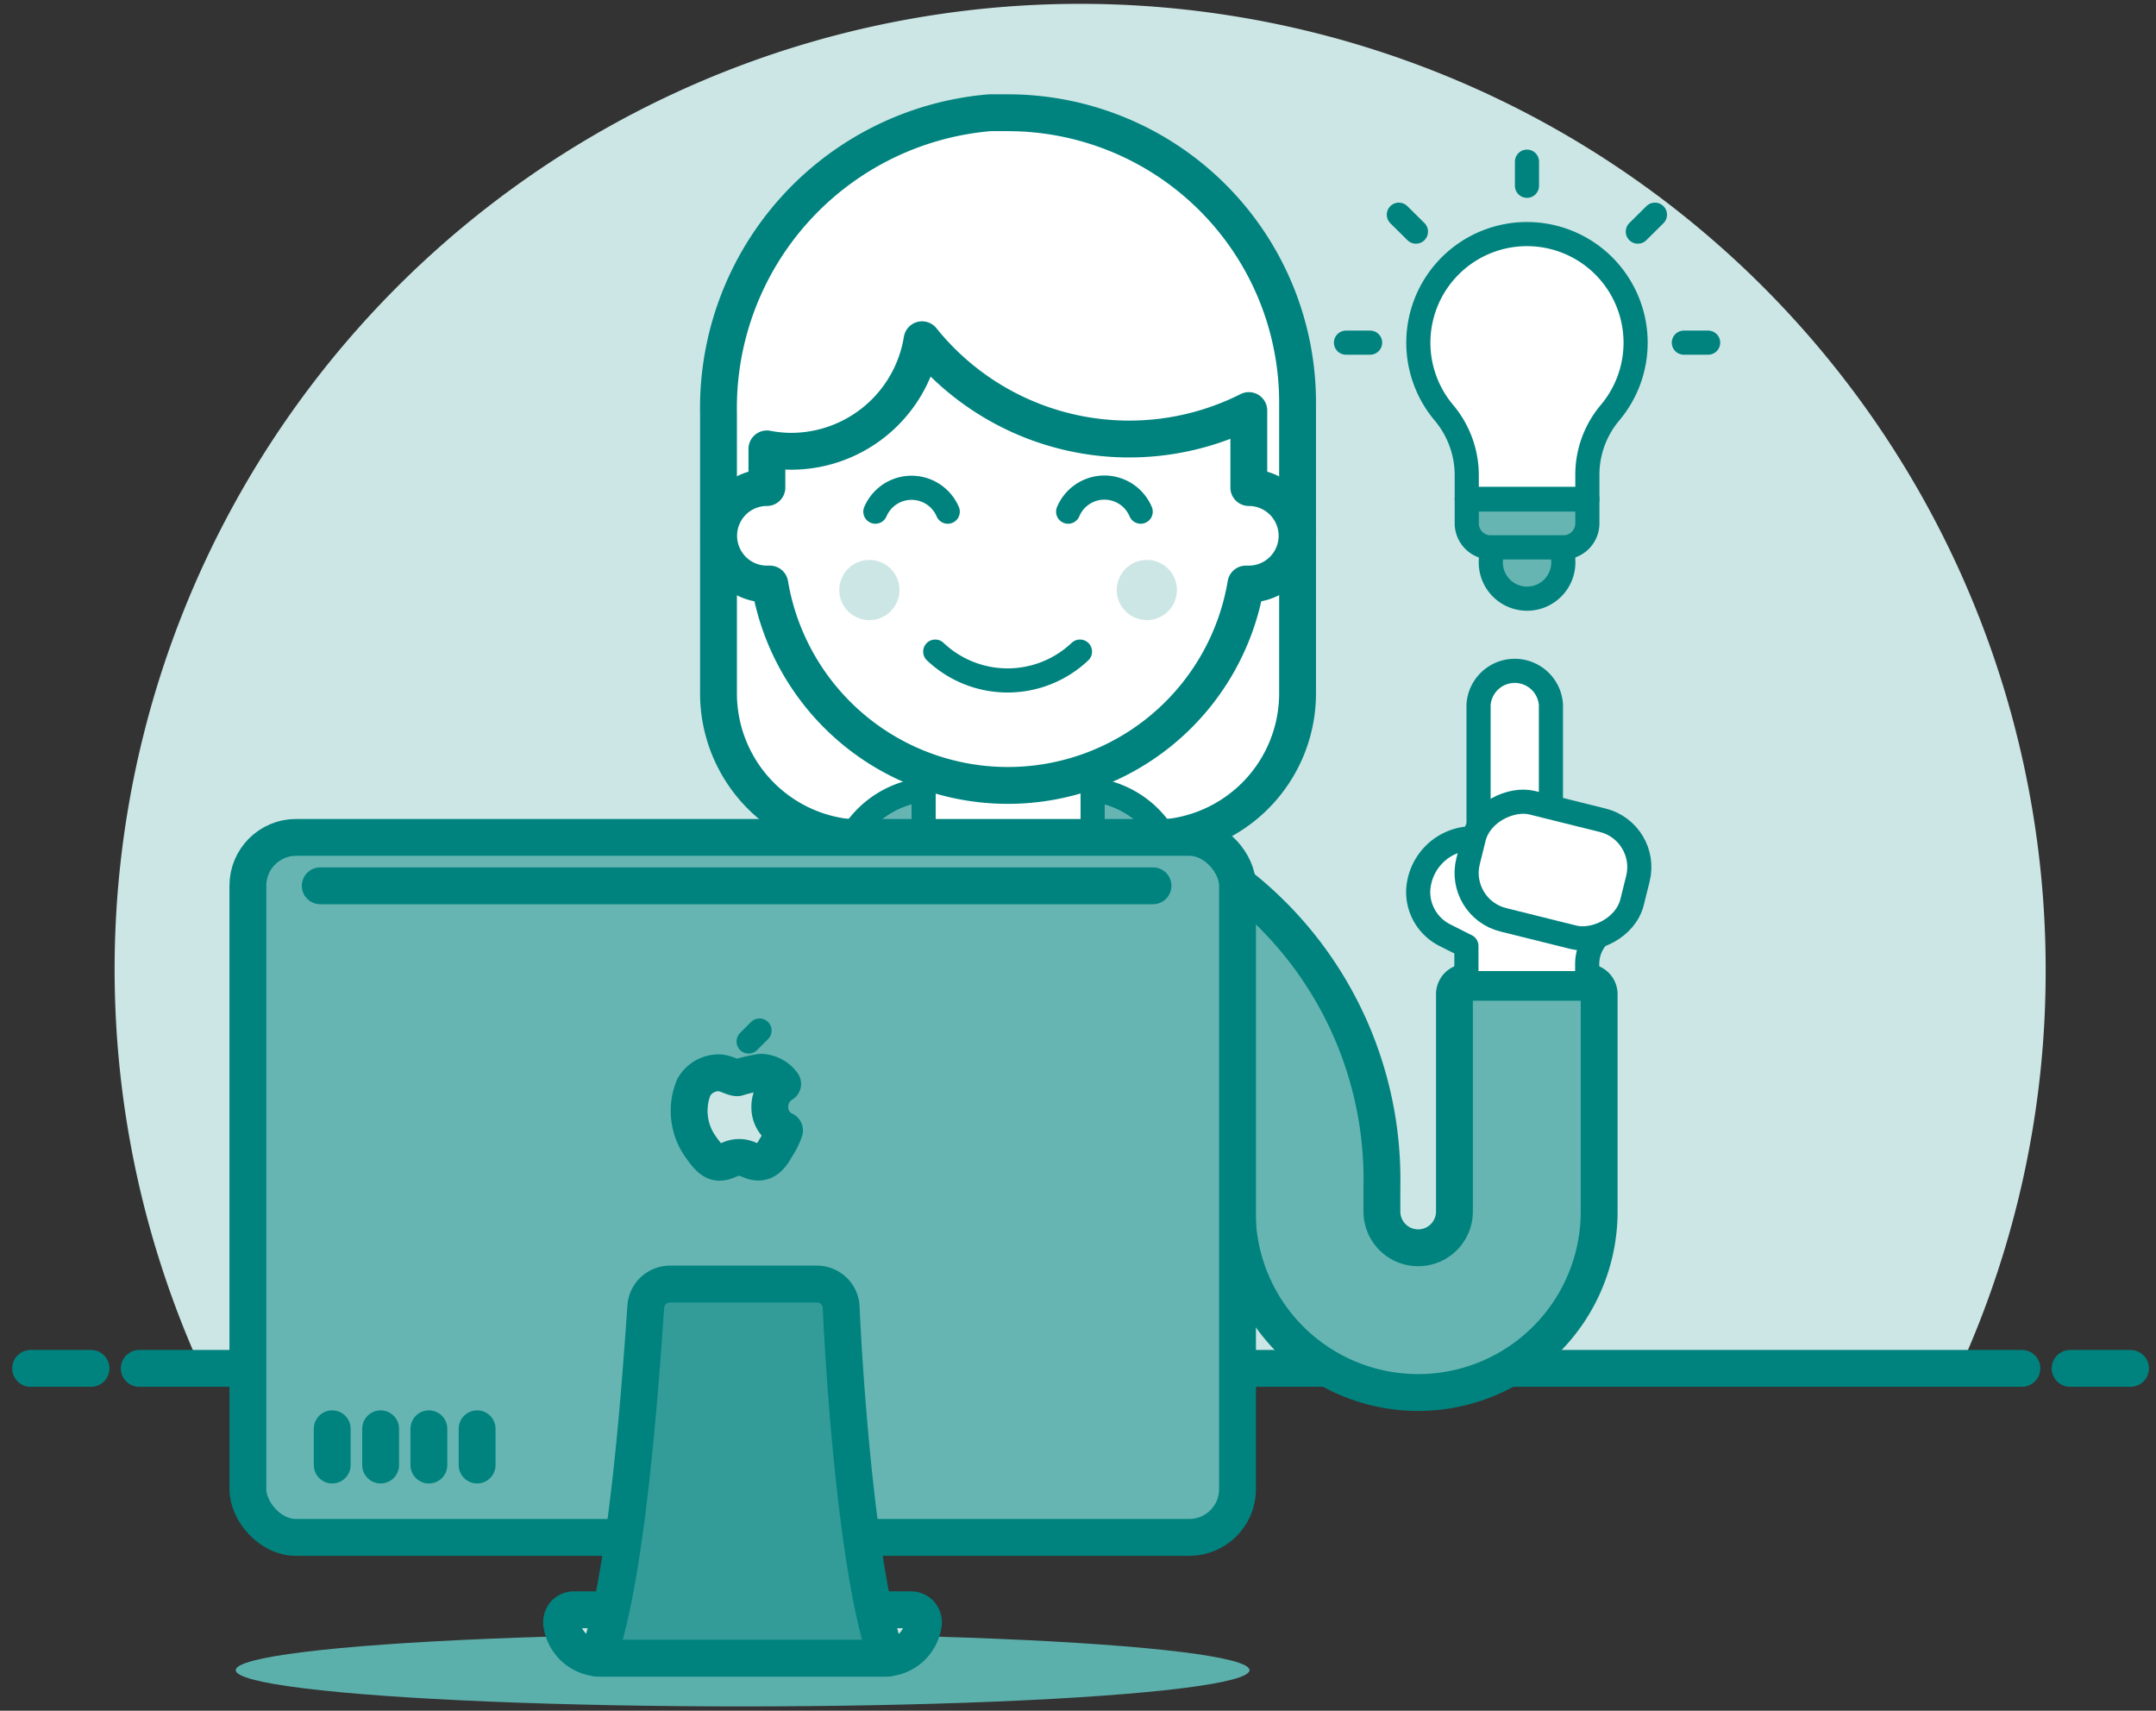 <svg id="Duotone" xmlns="http://www.w3.org/2000/svg" viewBox="0 0 126.03 100"><rect x="0" y="0" width="126.03" height="100" fill="#333333" stroke="none"/><path d="M119.58,56.71A56.44,56.44,0,1,0,11.75,80H114.56A56.13,56.13,0,0,0,119.58,56.71Z" style="fill:#cce6e5"/><line x1="8.14" y1="79.99" x2="118.19" y2="79.99" style="fill:#cce6e5;stroke:#00837e;stroke-linecap:round;stroke-linejoin:round;stroke-width:2.154px"/><line x1="1.79" y1="79.99" x2="5.32" y2="79.99" style="fill:#cce6e5;stroke:#00837e;stroke-linecap:round;stroke-linejoin:round;stroke-width:2.154px"/><line x1="121.01" y1="79.99" x2="124.54" y2="79.99" style="fill:#cce6e5;stroke:#00837e;stroke-linecap:round;stroke-linejoin:round;stroke-width:2.154px"/><ellipse cx="43.41" cy="97.63" rx="29.63" ry="2.12" style="fill:#5cb0ac"/><path d="M67.38,49a8.47,8.47,0,0,0,8.47-8.46V23.56A16.94,16.94,0,0,0,59,6.59c-.38,0-.77,0-1.15,0A17.32,17.32,0,0,0,42,24.14V40.49A8.47,8.47,0,0,0,50.45,49Z" style="fill:#fff"/><path d="M67.38,49a8.47,8.47,0,0,0,8.47-8.46V23.56A16.94,16.94,0,0,0,59,6.59c-.38,0-.77,0-1.15,0A17.32,17.32,0,0,0,42,24.14V40.49A8.47,8.47,0,0,0,50.45,49Z" style="fill:#fff;stroke:#00837e;stroke-linecap:round;stroke-linejoin:round;stroke-width:2.154px"/><path d="M72.32,70.82a10.58,10.58,0,0,0,21.16,0V58.13a.7.7,0,0,0-.7-.71H85.72a.7.7,0,0,0-.7.71V70.82a2.12,2.12,0,0,1-4.24,0V69.41a21.87,21.87,0,1,0-43.73,0V80H72.32Z" style="fill:#66b5b2"/><path d="M72.32,70.82a10.58,10.58,0,0,0,21.16,0V58.13a.7.7,0,0,0-.7-.71H85.72a.7.7,0,0,0-.7.71V70.82a2.12,2.12,0,0,1-4.24,0V69.41a21.87,21.87,0,1,0-43.73,0V80H72.32Z" style="fill:none;stroke:#00837e;stroke-linejoin:round;stroke-width:2.154px"/><path d="M68,48.77a5.64,5.64,0,0,0-4.86-2.64H54.71a5.65,5.65,0,0,0-4.87,2.64,5.43,5.43,0,0,0-.42,4.6l1.91,5.26a1.39,1.39,0,0,0,1.8.85l.24-.11L59,56l5.65,3.36a1.42,1.42,0,0,0,1.93-.5.88.88,0,0,0,.11-.24l1.91-5.26A5.41,5.41,0,0,0,68,48.77Z" style="fill:#66b5b2;stroke:#00837e;stroke-linecap:round;stroke-linejoin:round;stroke-width:1.411px"/><line x1="58.93" y1="56.01" x2="58.93" y2="79.99" style="fill:none;stroke:#4550e5;stroke-linecap:round;stroke-linejoin:round;stroke-width:1.411px"/><polygon points="63.87 51.07 58.93 56.01 53.99 51.07 53.99 43.31 63.87 43.31 63.87 51.07" style="fill:#fff"/><polygon points="63.87 51.07 58.93 56.01 53.99 51.07 53.99 43.31 63.87 43.31 63.87 51.07" style="fill:none;stroke:#00837e;stroke-linecap:round;stroke-linejoin:round;stroke-width:1.411px"/><line x1="45.53" y1="67.3" x2="45.53" y2="79.99" style="fill:none;stroke:#4550e5;stroke-linecap:round;stroke-linejoin:round;stroke-width:1.411px"/><line x1="72.33" y1="67.3" x2="72.33" y2="79.99" style="fill:none;stroke:#4550e5;stroke-linecap:round;stroke-linejoin:round;stroke-width:1.411px"/><path d="M73,28.5V24a15.53,15.53,0,0,1-19.1-4.14,7.76,7.76,0,0,1-7.66,6.52,7.41,7.41,0,0,1-1.41-.14V28.5a2.82,2.82,0,0,0,0,5.64H45a14.11,14.11,0,0,0,27.83,0H73a2.82,2.82,0,1,0,0-5.64Z" style="fill:#fff;stroke:#00837e;stroke-linecap:round;stroke-linejoin:round;stroke-width:2.154px"/><path d="M54.67,38.09a6.15,6.15,0,0,0,8.46,0" style="fill:none;stroke:#00837e;stroke-linecap:round;stroke-linejoin:round;stroke-width:1.411px"/><path d="M66.68,29.91a2.3,2.3,0,0,0-4.24,0" style="fill:none;stroke:#00837e;stroke-linecap:round;stroke-linejoin:round;stroke-width:1.411px"/><path d="M55.4,29.91a2.3,2.3,0,0,0-4.23,0" style="fill:none;stroke:#00837e;stroke-linecap:round;stroke-linejoin:round;stroke-width:1.411px"/><circle cx="50.82" cy="34.49" r="1.76" style="fill:#cce6e5"/><circle cx="67.04" cy="34.49" r="1.76" style="fill:#cce6e5"/><path d="M90.66,41.19a2.12,2.12,0,0,0-4.23,0v9.18h4.23Z" style="fill:#fff"/><path d="M90.66,41.19a2.12,2.12,0,0,0-4.23,0v9.18h4.23Z" style="fill:none;stroke:#00837e;stroke-linecap:round;stroke-linejoin:round;stroke-width:1.411px"/><path d="M82.9,52.14A3.21,3.21,0,0,1,86.1,49h8.09v3.94a2.35,2.35,0,0,1-.71,1.71h0a2.42,2.42,0,0,0-.7,1.71v1.11H85.72V55.3l-1.25-.63A2.83,2.83,0,0,1,82.9,52.14Z" style="fill:#fff;stroke:#00837e;stroke-linecap:round;stroke-linejoin:round;stroke-width:1.411px"/><rect x="87.25" y="45.92" width="7.05" height="9.88" rx="2.82" transform="translate(19.51 126.67) rotate(-76.03)" style="fill:#fff"/><rect x="87.25" y="45.92" width="7.05" height="9.88" rx="2.82" transform="translate(19.51 126.67) rotate(-76.03)" style="fill:none;stroke:#00837e;stroke-linecap:round;stroke-linejoin:round;stroke-width:1.411px"/><rect x="14.49" y="48.95" width="57.85" height="40.92" rx="2.82" style="fill:#fff"/><path d="M53.27,94.1a.76.76,0,0,1,.52.23.79.79,0,0,1,.19.55,2.31,2.31,0,0,1-2.29,2.05H35.09a2.31,2.31,0,0,1-2.26-2.05.78.78,0,0,1,.18-.55.75.75,0,0,1,.52-.23Z" style="fill:#cce6e5;stroke:#00837e;stroke-linecap:round;stroke-linejoin:round;stroke-width:2.154px"/><rect x="14.49" y="48.95" width="57.85" height="40.92" rx="2.82" style="fill:#66b5b2;stroke:#00837e;stroke-linecap:round;stroke-linejoin:round;stroke-width:2.154px"/><path d="M51.86,96.93H34.93c1.75-4.67,2.54-16.57,2.82-20.55a1.42,1.42,0,0,1,1.41-1.32h8.6a1.42,1.42,0,0,1,1.41,1.32C49.34,80.36,50.13,92.26,51.86,96.93Z" style="fill:#339c98;stroke:#00837e;stroke-linecap:round;stroke-linejoin:round;stroke-width:2.154px"/><line x1="19.42" y1="83.52" x2="19.42" y2="85.64" style="fill:#cce6e5;stroke:#00837e;stroke-linecap:round;stroke-linejoin:round;stroke-width:2.154px"/><line x1="22.25" y1="83.52" x2="22.25" y2="85.64" style="fill:#cce6e5;stroke:#00837e;stroke-linecap:round;stroke-linejoin:round;stroke-width:2.154px"/><line x1="25.07" y1="83.52" x2="25.07" y2="85.64" style="fill:#cce6e5;stroke:#00837e;stroke-linecap:round;stroke-linejoin:round;stroke-width:2.154px"/><line x1="27.89" y1="83.52" x2="27.89" y2="85.64" style="fill:#cce6e5;stroke:#00837e;stroke-linecap:round;stroke-linejoin:round;stroke-width:2.154px"/><path d="M45,64.69a1.54,1.54,0,0,1,.75-1.33,1.63,1.63,0,0,0-1.27-.68A9.94,9.94,0,0,0,43.1,63c-.27,0-.71-.31-1.14-.29a1.68,1.68,0,0,0-1.41.86,3.63,3.63,0,0,0,.43,3.5c.3.42.64.89,1.1.87s.61-.28,1.13-.28.68.28,1.15.27.77-.43,1-.85a4.19,4.19,0,0,0,.5-1A1.48,1.48,0,0,1,45,64.69Z" style="fill:#cce6e5;stroke:#00837e;stroke-linecap:round;stroke-linejoin:round;stroke-width:2.154px"/><line x1="43.76" y1="60.88" x2="44.4" y2="60.24" style="fill:none;stroke:#00837e;stroke-linecap:round;stroke-linejoin:round;stroke-width:1.411px"/><line x1="18.72" y1="51.78" x2="67.4" y2="51.78" style="fill:#cce6e5;stroke:#00837e;stroke-linecap:round;stroke-linejoin:round;stroke-width:2.154px"/><path d="M95.61,20A6.35,6.35,0,1,0,84.4,24.12a5.69,5.69,0,0,1,1.34,3.63v1.41h7.05V27.75a5.62,5.62,0,0,1,1.33-3.63A6.35,6.35,0,0,0,95.61,20Z" style="fill:#fff"/><path d="M95.61,20A6.35,6.35,0,1,0,84.4,24.12a5.69,5.69,0,0,1,1.34,3.63v1.41h7.05V27.75a5.62,5.62,0,0,1,1.33-3.63A6.35,6.35,0,0,0,95.61,20Z" style="fill:none;stroke:#00837e;stroke-linejoin:round;stroke-width:1.411px"/><path d="M91.38,32H87.15a1.41,1.41,0,0,1-1.41-1.41V29.2h7.05v1.41A1.41,1.41,0,0,1,91.38,32Z" style="fill:#66b5b2;stroke:#00837e;stroke-linejoin:round;stroke-width:1.411px"/><path d="M91.38,32.73a2.12,2.12,0,1,1-4.23,0V32h4.23Z" style="fill:#66b5b2;stroke:#00837e;stroke-linejoin:round;stroke-width:1.411px"/><line x1="89.26" y1="10.86" x2="89.26" y2="9.45" style="fill:none;stroke:#00837e;stroke-linecap:round;stroke-linejoin:round;stroke-width:1.411px"/><line x1="95.74" y1="13.54" x2="96.74" y2="12.55" style="fill:none;stroke:#00837e;stroke-linecap:round;stroke-linejoin:round;stroke-width:1.411px"/><line x1="98.43" y1="20.03" x2="99.85" y2="20.03" style="fill:none;stroke:#00837e;stroke-linecap:round;stroke-linejoin:round;stroke-width:1.411px"/><line x1="82.77" y1="13.54" x2="81.77" y2="12.55" style="fill:none;stroke:#00837e;stroke-linecap:round;stroke-linejoin:round;stroke-width:1.411px"/><line x1="80.09" y1="20.03" x2="78.68" y2="20.03" style="fill:none;stroke:#00837e;stroke-linecap:round;stroke-linejoin:round;stroke-width:1.411px"/></svg>